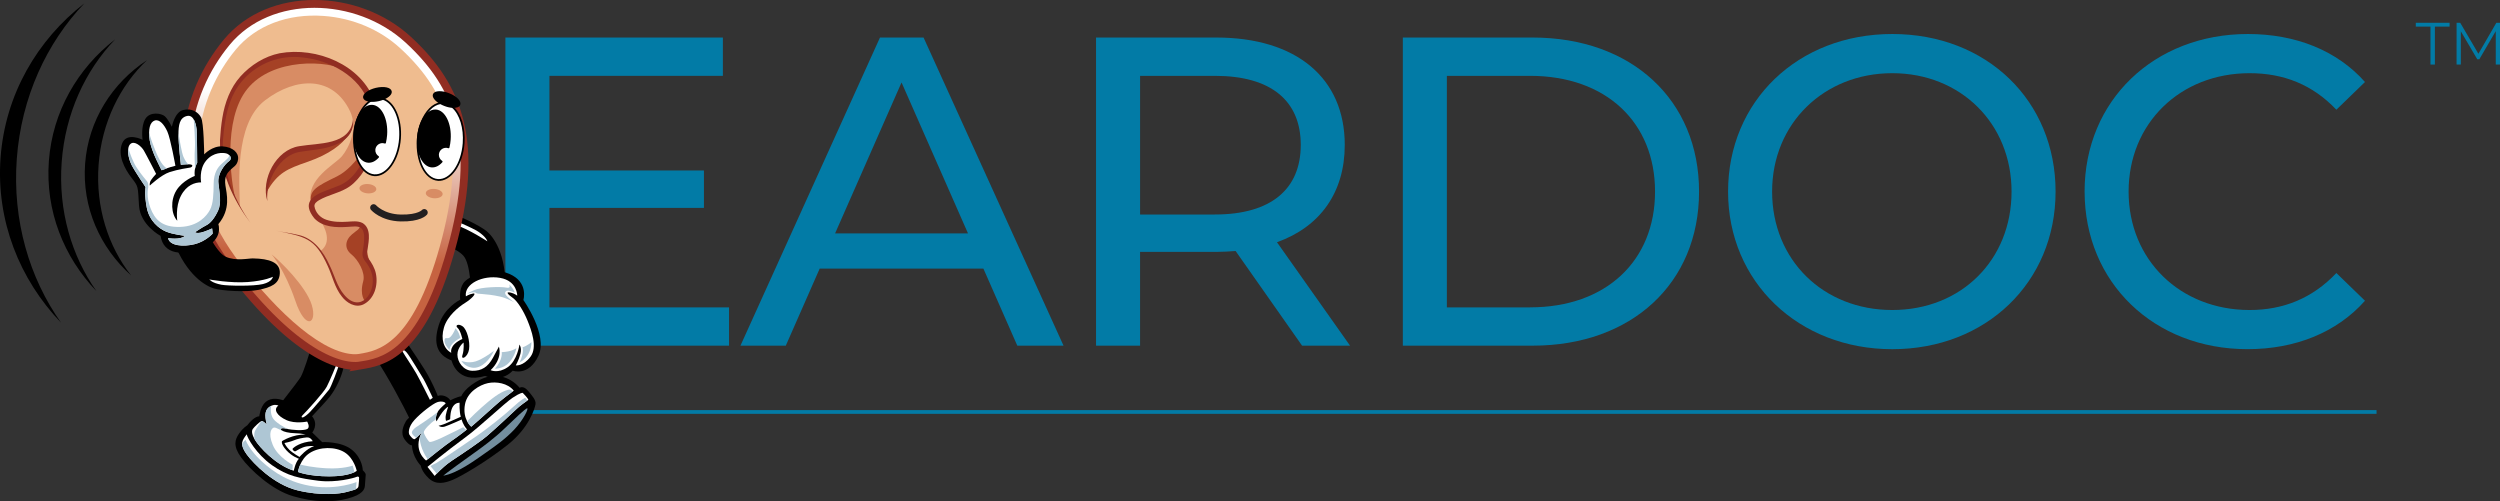 <?xml version="1.0" encoding="UTF-8"?>
<svg id="Layer_2" data-name="Layer 2" xmlns="http://www.w3.org/2000/svg" xmlns:xlink="http://www.w3.org/1999/xlink" viewBox="0 0 1006.41 201.79">
  <rect x="0" y="0" width="1006.41" height="201.79" fill="#333333" stroke="none"/>
  <defs>
    <style>
      .cls-1 {
        stroke: #027ba6;
        stroke-width: 1.5px;
      }

      .cls-1, .cls-2, .cls-3 {
        fill: none;
      }

      .cls-4 {
        fill: #d88c64;
      }

      .cls-5 {
        fill: #aec6d4;
      }

      .cls-6 {
        fill: #912d22;
      }

      .cls-7 {
        fill: url(#linear-gradient);
      }

      .cls-2 {
        stroke: #912d22;
        stroke-width: 3.15px;
      }

      .cls-2, .cls-3 {
        stroke-miterlimit: 10;
      }

      .cls-8 {
        fill: #738e9e;
      }

      .cls-9 {
        fill: #027ba6;
      }

      .cls-10 {
        fill: #fff;
      }

      .cls-3 {
        stroke: #221f20;
        stroke-linecap: round;
        stroke-width: 2.77px;
      }

      .cls-11 {
        opacity: 0;
      }

      .cls-12 {
        fill: #efbc8f;
      }

      .cls-13 {
        fill: #a54125;
      }
    </style>
    <linearGradient id="linear-gradient" x1="1088.29" y1="238.83" x2="1088.29" y2="383.16" gradientTransform="translate(1192.82 464.11) rotate(-175.79)" gradientUnits="userSpaceOnUse">
      <stop offset=".3" stop-color="#c66341"/>
      <stop offset=".74" stop-color="#fff"/>
    </linearGradient>
  </defs>
  <g id="Layer_1-2" data-name="Layer 1">
    <path class="cls-9" d="M293.48,123.73v15.42h-90.02V15.11h87.54v15.42h-69.82v38.1h62.2v15.06h-62.2v40.05h72.3Z"/>
    <path class="cls-9" d="M395.89,108.14h-65.92l-13.64,31.01h-18.25l56.17-124.04h17.54l56.35,124.04h-18.61l-13.64-31.01ZM389.69,93.97l-26.76-60.78-26.76,60.78h53.52Z"/>
    <path class="cls-9" d="M524.17,139.15l-26.76-38.1c-2.48.18-5.14.35-7.8.35h-30.66v37.74h-17.72V15.11h48.38c32.25,0,51.74,16.3,51.74,43.24,0,19.14-9.92,32.96-27.29,39.16l29.42,41.64h-19.32ZM523.64,58.35c0-17.72-11.87-27.82-34.56-27.82h-30.12v55.82h30.12c22.68,0,34.56-10.28,34.56-28Z"/>
    <path class="cls-9" d="M564.73,15.11h52.27c39.87,0,66.98,25.16,66.98,62.02s-27.11,62.02-66.98,62.02h-52.27V15.11ZM615.94,123.73c30.66,0,50.32-18.78,50.32-46.6s-19.67-46.6-50.32-46.6h-33.49v93.21h33.49Z"/>
    <path class="cls-9" d="M695.66,77.13c0-36.33,28-63.44,66.1-63.44s65.74,26.93,65.74,63.44-28,63.44-65.74,63.44-66.1-27.11-66.1-63.44ZM809.78,77.13c0-27.47-20.56-47.67-48.02-47.67s-48.37,20.2-48.37,47.67,20.55,47.67,48.37,47.67,48.02-20.2,48.02-47.67Z"/>
    <path class="cls-9" d="M839.18,77.13c0-36.68,28-63.44,65.74-63.44,19.14,0,35.8,6.56,47.14,19.32l-11.52,11.16c-9.57-10.1-21.26-14.71-34.91-14.71-28,0-48.73,20.2-48.73,47.67s20.73,47.67,48.73,47.67c13.64,0,25.34-4.78,34.91-14.89l11.52,11.16c-11.34,12.76-28,19.49-47.31,19.49-37.57,0-65.56-26.76-65.56-63.44Z"/>
    <path class="cls-9" d="M978.42,10.71h-5.91v-1.54h13.6v1.54h-5.91v15.28h-1.78v-15.28Z"/>
    <path class="cls-9" d="M1006.41,9.17v16.82h-1.71v-13.46l-6.61,11.32h-.84l-6.61-11.25v13.38h-1.71V9.17h1.47l7.31,12.47,7.23-12.47h1.47Z"/>
    <line class="cls-1" x1="196.81" y1="165.84" x2="956.71" y2="165.84"/>
    <rect class="cls-11" x="196.98" y="164.28" width="760.4" height="4.51"/>
    <g id="uuid-d86e433a-5b5b-4ca9-951e-8b4f6e7c992d" data-name="Layer 1-2">
      <g>
        <g>
          <path d="M165.86,179.27s-1.03.29-2.94-2.32c-1.91-2.61-.45-5.75.5-7.41s11.49-10.13,13.51-10.35c2.03-.22,3.69.87,4.34,1.96,0,0,2.61-1.36,4.42-1.64,0,0,1.46-3.78,8.1-6.91,6.63-3.12,12.48,0,15.38,3.51,0,0,1.45-1.04,3.3,1.11s3.37,3.9,3.11,5.49c-.25,1.58-2.48,9.42-11.21,16.36-8.74,6.94-19.05,12.86-22.21,14.14-3.16,1.28-6.6,2.12-9.56-.66-2.95-2.78-3.2-5.08-3.2-5.08,0,0-3.45-3.5-3.55-8.22h0Z"/>
          <path d="M165.5,169.87c-3.24-6.96-9.56-18.58-14.58-26.12l9.64-10.49s6.86,9.88,10.42,15.58c3.56,5.7,6.23,12.94,6.23,12.94l-11.71,8.1h0Z"/>
          <path class="cls-10" d="M172.1,187.94s8-6.58,14.66-11.44c6.67-4.86,16.19-14.1,19.58-16.36,3.39-2.25,4.09-1.99,4.09-1.99,0,0,2.17,2.18,2.26,2.81,0,0-3.36,2.32-4.73,3.67-1.37,1.34-9.09,8.49-11.91,10.88s-10.35,7.44-14.14,9.93c-3.78,2.5-6.94,6.14-6.94,6.14l-2.89-3.64Z"/>
          <path class="cls-8" d="M178.45,191.48c.74-.73,9.03-6.74,12.29-9.04s8.08-5.85,12.21-9.8c4.13-3.95,8.67-8.35,9.28-8.26.61.08-1.39,4.46-5.11,8.44-3.72,3.98-7.7,6.7-11.67,9.5-3.98,2.79-11.3,8.22-17,9.17h0Z"/>
          <path class="cls-10" d="M171.53,185.39s-5.53-4.04-1.74-11.27c0,0-2.07,2.05-2.69,2.58-.62.54-1.94-1.13-2.31-1.75-.37-.61-.53-3.02,2.05-5.88s7.44-6.58,9.2-7.17,3.33-.03,3.35.55c0,0-1.83,1.51-2.73,2.68-.91,1.16-1.55,3.31-.91,4.49,0,0,2.78-5.14,4.68-5.86,0,0-1.13,3.05-1.05,4.5s.19,1.18.65,1.01c.46-.17,1.24-.34,1.22-.77-.02-.43.06-3.43,1.19-4.99s2.57-1.37,2.57-1.37c0,0-.16,3.38.48,5.64,0,0-4.9,2.16-6.13,2.72s-2.79.89-2.79.89c0,0,.92.84,2.53.32s6.76-2.83,6.76-2.83c0,0,.39,1.99,2.14,3.98,0,0-3.35,2.69-6.2,4.6-2.85,1.92-10.25,7.92-10.25,7.92h0Z"/>
          <path class="cls-5" d="M173.29,187.61s1.32-.76,2.35-1.23c1.03-.47,12.9-8.55,16.62-11.12,3.72-2.58,10.6-7.97,14.17-11.3s4.98-3.81,4.98-3.81c0,0,.59.57.9,1.08-.91.64-3.26,2.33-4.34,3.4-1.37,1.34-9.09,8.49-11.91,10.88s-10.35,7.44-14.14,9.93c-2.62,1.73-4.93,4.01-6.11,5.25l-2.52-3.07h0Z"/>
          <path class="cls-5" d="M168.74,171.12c1.69-.96,6.51-4.51,7.4-5.16-.4.8-.67,1.75-.65,2.58l-.11.37c-2.16,1.42-4.87,4.23-4.77,5.17s1.82,3.63,2.33,3.81c.5.17,2.05-.37,4.82-1.63,2.77-1.27,8.72-4.29,8.72-4.29l1.24,1.13c-.84.66-3.56,2.79-5.93,4.39-2.35,1.58-7.79,5.93-9.62,7.41-.42-.6-1.5-2.27-2.23-4.2-.8-2.11-.99-3.93-1.03-4.39.21-.69.5-1.41.9-2.17,0,0-1.39,1.37-2.23,2.16-.51-.39-1.39-1.13-1.7-1.8-.44-.96,1.02-2.29,2.89-3.35h0Z"/>
          <path class="cls-10" d="M189.71,171.77s-3.66-2.94-2.52-9.03c.92-4.93,5.89-7.79,9.23-8.51,3.34-.72,7.99,0,10.41,3.03,0,0-4.89,3.52-8.27,6.66-3.39,3.14-8.84,7.85-8.84,7.85h0Z"/>
          <path class="cls-5" d="M196.55,161.72c4.52-3.75,6.63-4.38,7.82-4.77,1.01-.33,1.59.13,2.05.6-1.22.89-5.06,3.75-7.88,6.38-3.39,3.14-8.84,7.85-8.84,7.85,0,0-.89-.72-1.66-2.18,1.18-1.2,4.79-4.81,8.5-7.88h0Z"/>
          <path class="cls-10" d="M173.06,160.96s-3.86-7.78-5.44-10.55c-1.58-2.77-4.71-7.38-5.4-8.62-.69-1.24.37-1.25,1.58.21,1.22,1.46,5.9,9.3,6.67,10.55s3.74,7.59,3.74,7.59l-1.16.83h0Z"/>
          <path d="M125.41,139.05c-.84,3.5-3.23,10.71-4.34,12.69s-13.2,17.18-13.2,17.18l12.2,4.46s10.19-10.54,12.66-13.65,4.79-8.01,5.58-11.84.96-6.2.96-6.2c0,0-12.17-4.28-12.94-4.24-.78.04-.92,1.6-.92,1.6h0Z"/>
          <path d="M116.46,162.24c-3.82-2.07-7.28-2.32-9.47-.47s-2.62,5.84-2.62,5.84c0,0-1.81-.31-4.89,3.67,0,0-1.47.76-3.2,3.2-1.73,2.43-2.57,5.07.84,9.75,3.4,4.69,12.21,13.01,20.85,15.52,8.64,2.51,15.81,2.58,21.92.97,6.11-1.6,6.9-3.7,7.01-5.2.11-1.5.28-3.87.33-4.46.04-.59-1.19-1.78-1.19-1.78,0,0-.02-4.62-4.34-8.18-4.31-3.56-12.02-3.12-12.02-3.12l-3.97-3.86s2.67-3.25-.07-6.55c-2.73-3.31-9.17-5.33-9.17-5.33h0Z"/>
          <path class="cls-10" d="M123.59,169.71s-4.75,1.02-8.32-.61c-3.58-1.63-5.45-4.22-3.2-5.83,0,0-1.49-.84-3.41.39-1.92,1.23-2.26,3.11-1.29,7.29,0,0-1.49-1.73-2.18-1.42-.69.31-2.87,2.33-3.43,3.17-.57.85-.42,2.28,1.1,4.7,1.52,2.42,7.82,9.63,15.41,12.1,0,0,.59-3.31,2.05-4.83,0,0-2.75-.87-5.09-3.46-2.34-2.6-1.69-3.64-1.69-3.64,0,0,4.51-2.87,9.43-2.6,0,0-1.19-.5-4.05-.57s-4.69-.62-5.49-1.13-.41-1.26,1.88-.69c2.29.58,6.75.86,8.26.17,1.52-.69.07-3.04.07-3.04h-.02Z"/>
          <path class="cls-10" d="M125.89,177.61s-.75-1.66-2.4-1.52c-1.66.13-3.84.59-5.21,1.19s-3.78,1.07-3.78,1.07c0,0,.6,1.37,1.95,2.7,1.34,1.34,4.13,2.91,4.13,2.91,0,0,2.81-3.38,5.88-4.37,0,0-2.43-.27-4.49.52-2.07.78-2.87,1.66-3.27,1.59-.4-.07-1.25-.78-.78-1.22s2.93-2.53,7.98-2.87h0Z"/>
          <path class="cls-10" d="M119.95,190s.74-5.07,4.72-7.63c3.99-2.56,10.28-2.67,14.1-.25s4.84,7.44,4.84,7.44c0,0-2.68,2.2-11.06,2.2s-12.6-1.77-12.6-1.77h0Z"/>
          <path class="cls-10" d="M99.32,174.83s-1.25,1.62-1.59,2.49c-.34.87-.79,2.37,1.7,5.75s10.68,11.96,20.28,14.31,17.18,1.4,19.7.69,4.7-.99,4.9-2.31c.2-1.32.22-2.93.25-3.37s-.41-.75-1.11-.39c-.7.36-8.16,2.45-15.33,1.52-7.17-.94-12.32-1.73-18.67-6.28s-9.86-10.94-10.13-12.4Z"/>
          <path class="cls-5" d="M102.55,173.77c.43-1.2,2.64-4.24,2.64-4.24.69-.31,2.18,1.42,2.18,1.42-.97-4.19-.63-6.05,1.29-7.29.18-.11.36-.21.53-.29-.24,1.29-.49,4.21,1.54,6.03,2.65,2.37,5.37,3.35,5.41,3.37-.31-.06-.6-.12-.87-.19-2.29-.58-2.69.17-1.88.69.19.12.45.25.75.37h0c-1.07-.33-2.96-1.63-3.81-1.52-.87.1-2.61,2-.52,7,2.1,5,8.02,7.97,8.02,7.97,0,0,0,1.42-.1,2.22-7.35-2.63-13.41-9.55-14.89-11.91-.18-.28-.33-.54-.47-.8-.05-.99-.05-2.19.18-2.83h0Z"/>
          <path class="cls-5" d="M99.43,183.07c-1.51-2.04-1.93-3.39-1.96-4.34.52-1.01,1.41-1.63,1.41-1.63,0,0,1.32,3.9,6.4,8.56,5.08,4.66,11.38,8.79,20.99,10.15,9.6,1.36,17.24-1.75,17.24-1.75,0,0-.05,1.49-.19,2.84-.91.46-2.34.74-3.9,1.18-2.52.71-10.1,1.66-19.7-.69-9.6-2.35-17.78-10.94-20.28-14.31h0Z"/>
          <path class="cls-5" d="M142.72,190.08c-1.36.65-4.43,1.69-10.17,1.69-8.39,0-12.6-1.77-12.6-1.77,0,0,.2-1.34.93-2.99,1.1.29,4.95,1.2,10.56,1.5,6.7.36,10.53-1.07,10.53-1.07,0,0,.55,1.67.75,2.65h0Z"/>
          <path class="cls-10" d="M121.76,167.2c1.88-1.87,8.58-9.24,9.76-11.49s3.89-8.76,4.18-9.62c.29-.84,1.15-.74.83.57-.32,1.3-3.17,9-4.04,10.17s-6.61,7.93-7.76,9.08c-1.13,1.15-2.11,1.86-2.67,2.09-.56.23-.95-.16-.31-.8h0Z"/>
          <g>
            <g>
              <path d="M176.69,97.99c-6-2.69-9.44-5.84-7.52-9.75,1.92-3.91,5.47-3.78,10.52-2.75,5.04,1.04,13.64,5.46,16.2,7.55,2.55,2.09,8.13,9.07,7.48,23.99l-13.75,1.44s-.03-12.27-3.11-15.56c-3.08-3.29-8.1-4.16-9.82-4.93Z"/>
              <path d="M210.7,120.77s2.2-7.14-5.63-10.5c-7.83-3.37-16.63.99-18.51,3.69-1.88,2.7-1.28,6.67-1.28,6.67,0,0-6.46,3.15-8.66,10.28-2.19,7.13-.87,11.89,5.17,14.21,0,0,2.11,9.62,13.51,6.23,0,0,6.26,2.93,11.11-2.13,0,0,6.35,2.46,10.34-5.96,3.99-8.42-6.07-22.5-6.07-22.5h.01Z"/>
              <path class="cls-10" d="M208.22,119.03s.07-5.96-6.91-7.17c-6.98-1.21-14.5,2.38-13.77,7.44,0,0,1.31-.87,2.93-1.14,1.62-.28-.63,2.17-3.2,3.75-2.57,1.58-7.22,5.3-8.56,9.98-1.34,4.68-.11,8.53,2.96,10.15,0,0-1.04-3.09,4.46-5.58,0,0-.73-3.43-1.91-4.46s.28-1.87,2.02-.63c1.73,1.23,3.06,6.04,2.59,9.25-.48,3.21-3.41,4.58-2.66,2.3.75-2.29.44-5.02.44-5.02,0,0-2.46,1.89-2.47,4.86,0,2.98,2.4,6.45,6.04,6.51,3.64.06,6.22-1.47,8.29-5.28s2.37-4.47,2.37-4.47c0,0,1.77,4.53-3.34,9.5,0,0,2.97,1.46,6.86-1.18,3.89-2.64,4.76-9.13,4.76-9.13,0,0,1.02,1.28.39,3.73s-1.87,4.65-1.87,4.65c0,0,2.97.43,5.91-3.46,2.94-3.89.37-10.72-1.18-14.55s-4.02-7.8-5.86-9.11c-1.84-1.31-3.35-2.72-.85-2.16,1.39.31,2.57,1.21,2.57,1.21h0Z"/>
              <path class="cls-5" d="M185.76,145.28s1.25,2.31,4.28,2.74c3.93.56,7.35-3.55,8.82-6.82,0,0-4.32,3.34-7.38,4.28s-5.73-.2-5.73-.2h0Z"/>
              <path class="cls-5" d="M199.25,148.44s3.43.08,5.77-2.55c2.34-2.63,2.87-5.73,2.87-5.73,0,0-1.87,1.47-5.92,1.6,0,0,.54,3.03-2.71,6.67h0Z"/>
              <path class="cls-5" d="M209.19,145.84s4.61-1.9,4.76-8.1c0,0-1.6,1.43-3.6,2.08,0,0,.83,1.89-1.17,6.02h0Z"/>
              <path class="cls-5" d="M180.98,140.9s-2.2-2.14-2.04-3.92c.17-1.78,1.25,0,2.55-1.52,1.3-1.52,1.88-3.34,1.88-3.34,0,0,1.46,1.47,1.92,3.93,0,0-4.31,2.1-4.31,4.85Z"/>
              <path class="cls-5" d="M207.24,117.74s-.79-2.05-2.32-3.25c0,0,1.07,1.74-1.11,1.29s-10.12-.26-12.97,1.03c-2.86,1.29-2.72,1.43-2.72,1.43,0,0,2.94-1.01,3.46-.34s3.73.14,9.85,1.52c2.45.55,5.59,2.28,5.59,2.28,0,0-1.22-.79-2.84-2.34-1.8-1.73-.27-2.47.58-2.36s2.47.76,2.47.76h0Z"/>
              <path class="cls-10" d="M196.21,97.16s-7.19-4.8-13.83-7.08c-6.64-2.28-10.1-2.05-10.1-2.05,0,0,.98-1.75,4.84-1.1,3.87.65,13.31,4.94,15.36,6.3,3.37,2.23,3.71,3.93,3.71,3.93h0Z"/>
            </g>
            <path class="cls-7" d="M145.17,147.12c-9.2,1.55-29.14-6.53-54.23-40.92-25.08-34.39-16.92-68.35.34-89.21,17.26-20.86,52.48-19.91,73.04-1.03,20.55,18.89,29.22,41.65,17.23,84.65-11.99,43.01-28.05,45.11-36.39,46.52Z"/>
            <path class="cls-2" d="M145.17,147.12c-9.2,1.55-29.14-6.53-54.23-40.92-25.08-34.39-16.92-68.35.34-89.21,17.26-20.86,52.48-19.91,73.04-1.03,20.55,18.89,29.22,41.65,17.23,84.65-11.99,43.01-28.05,45.11-36.39,46.52Z"/>
            <path class="cls-12" d="M141.97,142.57c.9.07,1.71.04,2.41-.07l.35-.06c7.43-1.24,21.26-3.55,32.28-43.08,5.54-19.89,6.7-35.91,3.55-49.01-2.76-11.45-8.94-21.28-19.43-30.92-8.2-7.53-19.13-12.15-30.77-13.01-14.52-1.07-27.45,3.88-35.47,13.57-15.68,18.95-23.96,50.82-.16,83.45,13.29,18.21,32.67,38.06,47.23,39.14h.01Z"/>
            <path class="cls-13" d="M120,60.34c5.81-1.17,15.59-1.28,20.22-6.06h0c-2.37,3.82-7.77,7.88-16.26,10.82-8.49,2.94-12.03,4.4-16.57,12.01.84-7.76,6.3-15.5,12.59-16.77h0Z"/>
            <path class="cls-4" d="M96.56,83.21c-4.55-8.03-8.11-18.35-7.38-27.46.96-11.84,3.08-24.14,17.6-31.32,15.91-7.87,46.04,3.25,44.05,26.6-1.03,12.14-6.61,21.94-13.82,24.75-6.29,2.45-11.12,3.79-11.55,6.67-.08-.21-.14-.43-.2-.66-2.46-9.55,9.67-15.61,12.4-18.91,2.74-3.29,6.59-11.06,3.28-18.05-6.79-14.3-21.64-14.09-34.31-4.39-12.44,9.52-10.22,34.47-10.06,42.78h-.01Z"/>
            <path class="cls-6" d="M107.62,80.96c-.77-8.05,4.92-18.6,13.18-19.84,2.17-.36,4.44-.57,6.7-.92,6.61-.9,15.51-3.71,14.61-12.03-1.16,10.4-13.87,9.33-21.67,10.68-9.38,1.46-15.49,13.38-12.82,22.12h0Z"/>
            <path class="cls-4" d="M137.98,90.4c5.57-.07,11.52-2.7,8.93,10.7-.63,3.25,1.19,3.04,3.02,7.3,1.83,4.26.85,10.16-2.9,12.94s-9.22.13-12.46-8.82c-1.89-5.23-3.72-8.87-5.58-11.47h0c4.73-3.38,2.05-9.29-.31-12.74h0c2.42,1.69,5.81,2.12,9.3,2.08h0Z"/>
            <path class="cls-4" d="M109.33,102.4c3.27,2.51,13.85,12.82,16.17,20.35,2.32,7.54-2.48,10.56-6.63-1.71-4.2-12.38-9.54-18.65-9.54-18.65h0Z"/>
            <path class="cls-13" d="M146.22,113.22c.96-3.47-2.03-8.63-4.82-10.88-2.8-2.25-2.56-5.58.3-8s2.16-1.18,3.93-4.15c.94,1.51,3.25,2.06,2.29,7.05-.63,3.25.18,6.9,2.01,11.16,1.83,4.26.85,10.16-2.9,12.94,0,0-2.43-2.28-.81-8.12h0Z"/>
            <path class="cls-13" d="M135.69,70.99c8.11-3.99,14.65-16.99,14.84-17.37-1.55,10.92-6.82,19.54-13.52,22.15-5.54,2.16-10.72,3.89-11.75,6-1.07-5.21,2.2-6.73,10.44-10.78h0Z"/>
            <path class="cls-13" d="M94.58,79.42c-3.55-7.34-6.02-15.95-5.4-23.68.96-11.84,3.08-24.14,17.6-31.32,9.22-4.56,23.22-2.74,32.97,4.14-7.79-4.47-30.02-5.34-40.18,7.23-10.14,12.54-6.41,37.68-4.99,43.63h0Z"/>
            <path class="cls-6" d="M111.21,92.87c11.38,2.48,15.51,2.61,20.72,14.2,1.91,4.1,2.78,8.71,5.7,12.32,1.9,2.49,5.3,4.61,8.53,3.22,4.56-2.14,6.12-7.82,5.17-12.44-.45-2.28-1.75-4.44-3.11-6.27-.89-1.13-.47-2.42-.23-3.67.49-3.37,1.51-8.26-2.02-10.44-1.9-1-4.26-.64-6.08-.54-2.87.2-5.88.11-8.46-.77-2.49-.78-4.49-2.94-4.85-5.46-.07-1.15.9-1.83,1.85-2.43,3.67-2.18,8.85-3.03,12.35-5.55,9.11-6.55,13.68-23.59,10.07-34.03-5.26-14.97-23.43-22.28-38.3-19.57-6.07,1.24-11.59,4.73-15.73,9.3-4.13,4.61-6.32,10.62-7.3,16.62-.5,2.99-.78,5.99-.96,9.01-.22,12.17,5.04,23.85,12.28,33.34-1.76-2.43-3.31-4.99-4.68-7.64-4.03-7.85-6.96-16.76-6.4-25.62.69-8.75,2.21-17.96,8.34-24.56,5.93-6.51,14.73-9.82,23.51-8.79,11.25,1.1,23.18,7.5,27,18.66,1.9,5.49,1.1,11.49-.37,17-1.81,6.34-5.23,13.13-11.53,15.85-.63.26-4.51,1.72-5.23,2.01-5.93,2.19-9.88,5.05-4.98,11.23,3.44,3.7,8.89,3.79,13.55,3.48,2.02-.07,4.14-.63,5.58.71,1.21,1.52.99,3.75.86,5.72-.09,1.06-.29,2.21-.47,3.27-.16.86-.19,1.81.14,2.68.46,1.15,1.34,2,1.93,2.97.75,1.18,1.38,2.46,1.69,3.84,1.78,7.37-4.8,15.89-11.24,8.13-2.93-3.4-3.9-7.94-5.88-11.91-2.46-5.42-6.42-10.9-12.6-12.17-2.93-.73-5.91-1.04-8.83-1.7h-.01Z"/>
            <path class="cls-3" d="M170.8,85.55s-1.98,2.37-9.46,2.21c-7.47-.16-10.94-4.17-10.94-4.17"/>
            <ellipse class="cls-4" cx="174.8" cy="77.93" rx="1.88" ry="3.4" transform="translate(84.25 246.54) rotate(-85.79)"/>
            <ellipse class="cls-4" cx="148.1" cy="75.96" rx="1.88" ry="3.4" transform="translate(61.47 218.09) rotate(-85.79)"/>
            <g>
              <path d="M101.88,104.03c6.58.1,10.97,1.63,10.76,5.98s-3.53,5.64-8.58,6.68c-5.05,1.04-14.69.37-17.86-.54s-11.06-5.12-16.35-19.07l12.06-6.76s4.87,11.26,9,13.06,9.09.61,10.96.64h0Z"/>
              <path class="cls-10" d="M84.27,112.5s8.5,1.57,15.5,1.04c6.99-.53,10.09-2.11,10.09-2.11,0,0-.2,1.99-4.02,2.93-3.81.93-14.18.72-16.61.28-3.98-.72-4.96-2.14-4.96-2.14h0Z"/>
            </g>
          </g>
        </g>
        <g>
          <path d="M87.9,90.23s2.24,6.28-6.14,9.59c-8.38,3.31-15.91,2.67-17.13-4.86,0,0-8.17-4.34-8.67-12.18s-.14-7.5-2.99-11.18c-2.85-3.68-5.7-9.15-3.81-13.87s8.23-1.46,8.23-1.46c0,0-.77-5.33,1.11-8.41,1.89-3.08,6.49-2.25,7.82-1.08,1.33,1.16,2.87,4.26,2.87,4.26,0,0,1.07-5.9,4.54-6.75s6.04.84,7.19,2.95c1.15,2.1,1.28,14.89,1.28,14.89,0,0,3.23-3.48,7.38-3.21,4.16.28,6.53,2.55,6.27,5.13s-1.96,3.15-3.2,4.41-2.4,2.73-1.91,6.15c.49,3.41,2.28,9.5-2.84,15.62h0Z"/>
          <path class="cls-10" d="M85.39,91.97l.22,2.07s-2.81,3.18-7.35,4.28c-4.53,1.1-9.98.66-10.6-2.46,0,0,4.93.89,6.82-.93,0,0-4.81-.5-7.67-1.71-2.87-1.22-6.67-4.26-7.72-9.57-1.06-5.32-.49-8.31-.49-8.31,0,0-4.31-6.31-5.67-9.01s-2.05-6.93-.43-8.38c1.63-1.46,4.4.94,5.39,2.62s4.96,9.43,4.96,9.43c0,0-2.2,2.3-2.45,3.34s-.09,1.36-.09,1.36c0,0,4.52-4.28,7.94-5.41,3.43-1.13,7.65-1.72,8.37-1.85.71-.13,1.53-1.2-.34-1.28-1.86-.07-3.49.2-3.49.2,0,0-.95-8.18-.96-12.12,0-3.93.46-6.88,3.47-7.56s3.73,4.29,3.86,5.61.21,13.25.21,13.25c0,0-1.35,2.02-.98,5.29,0,0-4.93,1.83-7.39,5.82s-2.11,9.52.35,12.21c0,0-.81-5.58,1.45-9.99,2.26-4.41,5.66-5.46,8.16-5.45,0,0-.98-5.14,1.99-8.73s6.92-3.26,8.18-2.92,2.65,1.97,1.02,3.14-4.67,4.96-4.25,8.77c.43,3.81,1.3,8.03-.12,11.09-1.42,3.05-3.02,5.05-4.78,5.93-1.75.89-3.81,2.36-4.3,2.63s.49.66,2.05.35c1.56-.31,4.62-1.71,4.62-1.71h-.01Z"/>
          <path class="cls-10" d="M70.61,66.72s-1.95-10.9-3.23-13.74-3.2-5.1-5.1-4.46-2.69,3.35-2.02,7.94,4.82,12.08,4.82,12.08c0,0,3.2-1.3,5.54-1.81h0Z"/>
          <g>
            <path class="cls-5" d="M75.79,66.14c-.45-.43-1.21-1.34-1.94-3.01-.69-1.56-1.64-7.26-1.98-9.32v.43c0,3.93.96,12.12.96,12.12,0,0,1.34-.22,2.96-.22Z"/>
            <path class="cls-5" d="M89.42,65.77c-1.9,1.64-3.35,3.95-3.41,8.17-.05,4.22-.16,8.01-1.46,10.49s-4.79,6.72-12.11,6.92c-7.32.2-10.2-3.12-11.91-7.7s-.96-7.5-.85-8.29-.15-1.99-.41-2.27-2.62-3.08-4.4-5.84c-1.4-2.16-2.71-5.98-3.2-7.52-.33,1.92.3,4.65,1.28,6.59,1.35,2.7,5.67,9.01,5.67,9.01,0,0-.57,2.99.49,8.31s4.85,8.36,7.72,9.57c2.87,1.22,7.67,1.71,7.67,1.71-1.9,1.82-6.82.93-6.82.93.62,3.12,6.07,3.56,10.6,2.46,4.53-1.1,7.35-4.28,7.35-4.28l-.22-2.07s-3.05,1.4-4.62,1.71c-1.56.31-2.54-.08-2.05-.35.49-.27,2.55-1.74,4.3-2.63,1.75-.89,3.36-2.88,4.78-5.93s.54-7.28.12-11.09,2.61-7.61,4.25-8.77c1.12-.8.83-1.81.13-2.49.08.86-1.33,2-2.88,3.34h.01Z"/>
            <path class="cls-5" d="M78.44,59.92c-.21,2.61-.02,6.48.07,8.08.29-1.57.89-2.47.89-2.47,0,0-.09-11.94-.21-13.25-.07-.78-.37-2.87-1.22-4.28.13,1.54.71,8.91.47,11.91h0Z"/>
          </g>
          <path class="cls-5" d="M67.19,67.75c-2.24-1.09-4.04-5.64-4.78-7.44-.61-1.47-1.79-4.63-2.38-6.89,0,.9.07,1.91.23,3.05.67,4.58,4.82,12.08,4.82,12.08,0,0,.91-.37,2.11-.79h0Z"/>
        </g>
        <g>
          <path d="M34.04,1.27C18.8,17.16,8.59,39.13,6.76,63.93c-1.82,24.81,5.07,48.02,17.82,65.98C7.87,112.51-1.63,88.82.23,63.45,2.1,38.09,14.97,16.04,34.05,1.28h0Z"/>
          <path d="M46.3,15.9c-12,12.53-20.03,29.82-21.47,49.36-1.43,19.54,3.99,37.82,14.01,51.96-13.15-13.72-20.64-32.37-19.17-52.35,1.47-19.98,11.6-37.33,26.62-48.98h0Z"/>
          <path d="M59.19,24.21c-10.85,10.17-18.24,25.09-19.5,42.15s3.88,32.9,13.12,44.54c-12.5-11.15-19.83-27.4-18.55-44.95,1.29-17.54,10.93-32.54,24.93-41.74Z"/>
        </g>
        <g>
          <path class="cls-10" d="M169.75,49.14c1.68-4.24,4.46-7.17,7.53-7.63.49.28,1.04.54,1.62.78,1.16.46,2.31.72,3.28.77,3.06,2.64,4.92,8.24,4.46,14.56-.63,8.55-5.27,15.17-10.38,14.8s-8.73-7.61-8.1-16.15c.01-.18.03-.36.04-.53-.31,6.03,2.16,11.05,5.61,11.3,1.44.1,2.83-.63,4-1.96-.97-.61-1.58-1.73-1.49-2.96.13-1.77,1.67-3.11,3.44-2.97.28.02.55.08.81.16.23-.98.4-2.02.48-3.1.46-6.23-2.04-11.5-5.58-11.76-2.24-.16-4.36,1.71-5.73,4.69Z"/>
          <path class="cls-10" d="M154.19,39.81c4.43,1.35,7.44,8.08,6.86,15.92-.63,8.55-5.28,15.17-10.38,14.8s-8.73-7.61-8.1-16.15c.01-.16.02-.31.04-.47-.28,6,2.17,10.99,5.61,11.24,1.44.1,2.83-.63,4-1.96-.97-.61-1.58-1.73-1.49-2.96.13-1.77,1.67-3.11,3.44-2.97.28.02.54.08.81.16.23-.98.4-2.02.48-3.1.46-6.23-2.04-11.5-5.58-11.76-2.23-.16-4.34,1.69-5.72,4.65,1.19-2.99,2.93-5.33,4.94-6.6.97.09,2.14,0,3.36-.28.61-.14,1.19-.32,1.72-.53h0Z"/>
          <path d="M182.18,43.06c-.98-.06-2.11-.31-3.28-.77-.58-.23-1.13-.49-1.62-.78-1.91-1.1-3.04-2.49-2.66-3.47.48-1.22,3.18-1.31,6.02-.19s4.76,3.02,4.28,4.25c-.28.72-1.34,1.05-2.74.96Z"/>
          <path d="M149.12,40.63c-1.4-.12-2.4-.6-2.57-1.35-.3-1.28,1.87-2.88,4.85-3.58,2.98-.69,5.64-.21,5.93,1.07.24,1.02-1.09,2.24-3.14,3.04-.53.21-1.1.39-1.72.53-1.22.28-2.39.37-3.36.28Z"/>
          <path d="M181.06,56.21c-.08,1.08-.25,2.12-.48,3.1-.25-.09-.52-.15-.81-.16-1.77-.13-3.31,1.2-3.44,2.97-.09,1.22.52,2.34,1.49,2.96-1.17,1.33-2.56,2.07-4,1.96-3.46-.25-5.92-5.27-5.61-11.3.22-2.4.77-4.63,1.54-6.58,1.37-2.98,3.49-4.85,5.73-4.69,3.55.26,6.04,5.52,5.58,11.76h0Z"/>
          <path d="M155.48,54.33c-.08,1.08-.25,2.12-.48,3.1-.25-.09-.52-.15-.81-.16-1.77-.13-3.31,1.2-3.44,2.97-.09,1.22.52,2.34,1.49,2.96-1.17,1.33-2.56,2.07-4,1.96-3.44-.25-5.9-5.23-5.61-11.24.22-2.43.77-4.7,1.56-6.68,1.37-2.96,3.49-4.82,5.72-4.65,3.55.26,6.04,5.52,5.58,11.76h0Z"/>
          <path d="M148.21,65.51c-3.64-.27-6.25-5.37-5.95-11.62,0-.18.01-.35.03-.53.16-2.27.71-4.45,1.56-6.29,1.49-3.22,3.76-5.03,6.07-4.86,3.73.28,6.39,5.73,5.92,12.15-.08,1.07-.25,2.14-.49,3.16-.02.1-.09.19-.18.23-.09.05-.19.06-.29.02-.24-.08-.48-.13-.72-.15-1.57-.11-2.94,1.07-3.06,2.64-.07,1.05.43,2.05,1.32,2.62.09.06.15.15.16.25.01.1-.01.21-.09.29-1.3,1.47-2.78,2.19-4.3,2.08h0ZM149.87,42.93c-1.99-.15-4,1.52-5.36,4.45-.81,1.76-1.34,3.85-1.49,6.04-.01.17-.02.34-.03.51h0c-.28,5.76,2.1,10.63,5.28,10.86,1.18.09,2.36-.45,3.43-1.55-.9-.73-1.39-1.86-1.31-3.03.14-1.97,1.87-3.45,3.83-3.31.17.01.34.04.51.07.19-.87.32-1.77.39-2.67.44-6.02-1.91-11.13-5.25-11.38Z"/>
          <path d="M149.21,41s-.08,0-.12,0h0c-1.63-.14-2.68-.74-2.89-1.63-.18-.77.3-1.61,1.34-2.38.96-.7,2.3-1.28,3.78-1.63,3.28-.75,6.01-.18,6.36,1.34.28,1.19-1.04,2.55-3.36,3.46-.56.22-1.15.4-1.77.54-1.17.27-2.33.37-3.35.3h0ZM154.62,35.77c-.88-.07-1.96.01-3.14.28-1.4.32-2.64.86-3.52,1.5-.78.57-1.16,1.17-1.06,1.63.13.55.99.97,2.25,1.07h0c.98.08,2.1,0,3.25-.28.58-.13,1.14-.31,1.66-.52,1.87-.74,3.1-1.84,2.92-2.63-.13-.56-1.02-.99-2.37-1.09h0Z"/>
          <path d="M182.04,43.41c-1.02-.07-2.15-.34-3.27-.79-.59-.23-1.15-.5-1.66-.8-2.16-1.24-3.26-2.78-2.81-3.91.29-.73,1.16-1.16,2.45-1.2,1.19-.04,2.62.25,4.04.81,3.13,1.23,5.05,3.25,4.49,4.71-.34.86-1.46,1.29-3.1,1.19-.04,0-.08,0-.12,0h0ZM177.45,37.45c-.24-.01-.47-.02-.69-.01-.97.03-1.63.31-1.8.75-.3.75.75,2.02,2.5,3.02.49.28,1.02.53,1.58.75,1.1.43,2.19.69,3.17.75h0c1.26.07,2.17-.21,2.38-.74.35-.89-1.24-2.66-4.08-3.78-1.06-.42-2.12-.67-3.06-.74Z"/>
          <path d="M150.65,70.9c-5.29-.39-9.07-7.81-8.43-16.54.01-.16.02-.32.04-.48.22-2.41.75-4.7,1.58-6.79,1.22-3.07,3.03-5.47,5.08-6.77.01-.01.04-.02.06-.03.05-.02.11-.03.16-.03.2.01.35.19.34.39,0,.13-.08.23-.19.29-1.92,1.22-3.62,3.5-4.79,6.42-.81,2.02-1.32,4.23-1.54,6.58-.01.16-.03.31-.04.46-.61,8.34,2.87,15.41,7.76,15.77s9.38-6.13,9.99-14.46c.55-7.55-2.28-14.24-6.61-15.55-.19-.06-.3-.26-.24-.45.06-.19.26-.3.45-.24,4.64,1.41,7.7,8.42,7.11,16.3-.64,8.73-5.47,15.52-10.76,15.13h0Z"/>
          <path d="M173.79,67.4c-3.65-.27-6.26-5.4-5.94-11.68h0c0-.16.01-.31.03-.46.16-2.26.7-4.42,1.55-6.26,1.49-3.24,3.76-5.07,6.08-4.9,3.73.28,6.39,5.73,5.91,12.15-.08,1.07-.24,2.13-.49,3.16-.02.1-.09.19-.18.23-.09.05-.19.06-.29.02-.24-.08-.48-.13-.72-.15-1.57-.11-2.94,1.07-3.06,2.64-.07,1.05.43,2.05,1.32,2.62.09.06.15.15.16.25s-.01.21-.09.29c-1.3,1.47-2.78,2.19-4.3,2.08h0ZM175.45,44.81c-2.01-.15-4.02,1.53-5.37,4.48-.81,1.75-1.32,3.83-1.48,6,0,.15-.02.3-.03.45h0c-.3,5.79,2.07,10.69,5.28,10.93,1.18.09,2.36-.45,3.43-1.55-.9-.73-1.39-1.86-1.31-3.03.14-1.97,1.87-3.45,3.83-3.31.17.01.34.04.52.07.19-.87.32-1.77.39-2.67.44-6.02-1.91-11.13-5.25-11.38h0Z"/>
          <path d="M176.24,72.78c-5.29-.39-9.08-7.81-8.44-16.54.01-.18.03-.36.04-.54.22-2.38.75-4.63,1.57-6.68,1.76-4.45,4.69-7.39,7.82-7.85.19-.03.38.1.41.31.03.19-.1.38-.31.41-2.87.43-5.58,3.2-7.25,7.41-.79,1.99-1.3,4.17-1.52,6.49-.01.17-.03.35-.04.52-.61,8.34,2.87,15.41,7.77,15.77,4.9.36,9.38-6.13,9.99-14.46.44-6-1.25-11.59-4.32-14.25-.1-.07-.15-.19-.14-.31.01-.2.19-.35.39-.34.06,0,.11.02.16.05.01,0,.04.02.05.04,3.24,2.79,5.04,8.63,4.58,14.86-.64,8.73-5.47,15.52-10.76,15.13h-.01Z"/>
        </g>
      </g>
    </g>
  </g>
</svg>
